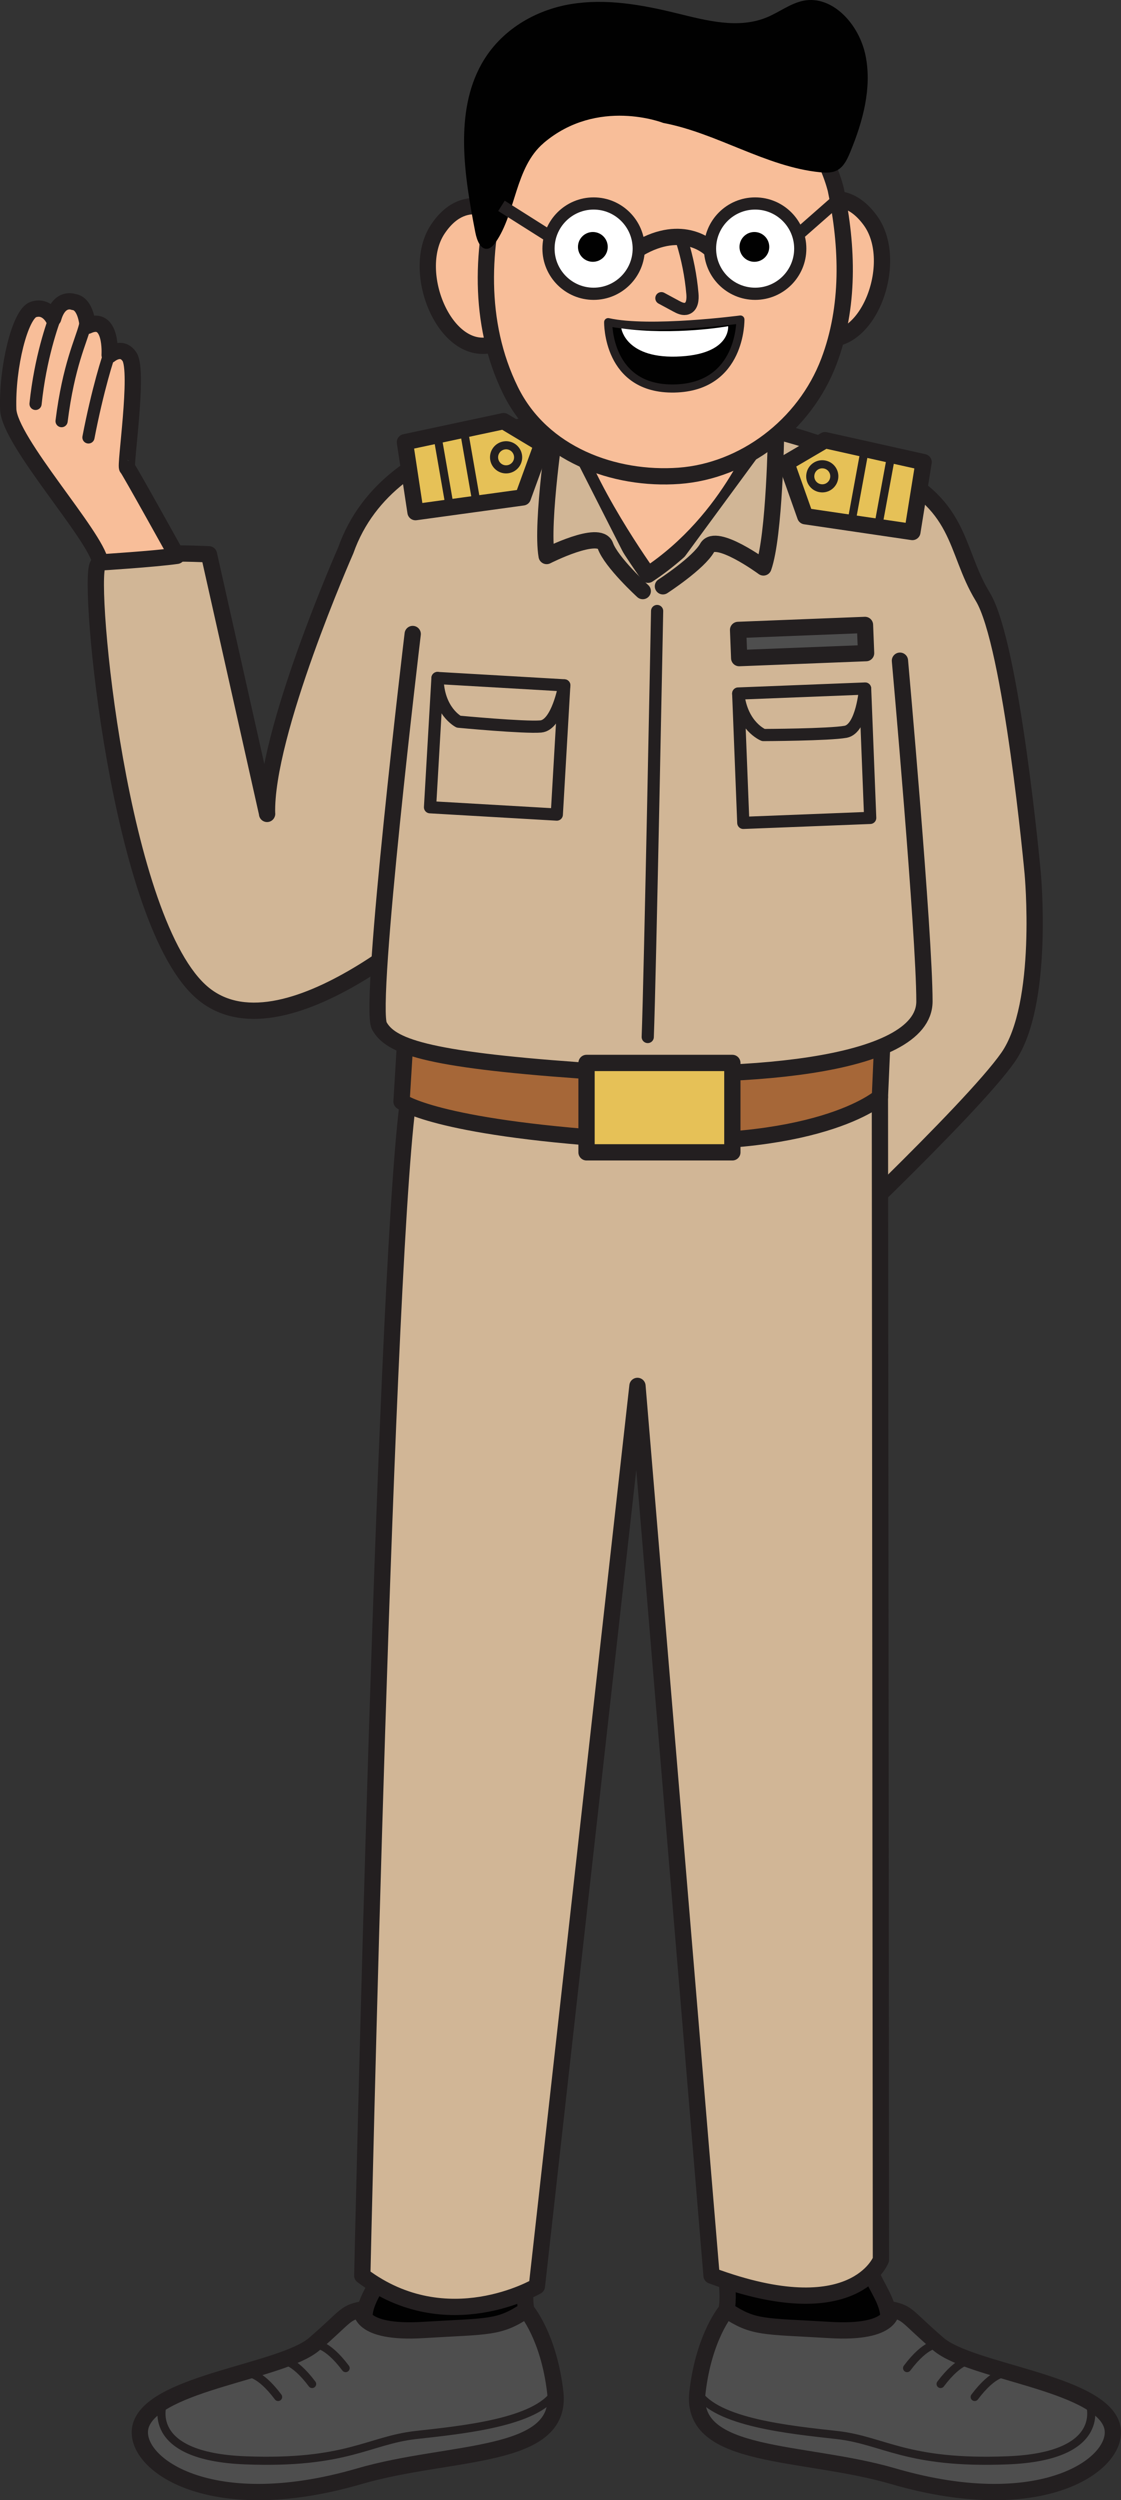 <?xml version="1.0" encoding="UTF-8"?>
<svg id="Layer_1" data-name="Layer 1" xmlns="http://www.w3.org/2000/svg" viewBox="0 0 175.66 391.47">
  <rect x="0" y="0" width="175.66" height="391.47" fill="#333333" stroke="none"/>
  <defs>
    <style>
      .cls-1 {
        fill: #a66738;
      }

      .cls-2 {
        fill: #fff;
      }

      .cls-3 {
        fill: #e6c157;
      }

      .cls-4, .cls-5, .cls-6, .cls-7, .cls-8, .cls-9, .cls-10 {
        fill: none;
        stroke: #231f20;
      }

      .cls-4, .cls-5, .cls-6, .cls-7, .cls-10 {
        stroke-linecap: round;
        stroke-linejoin: round;
      }

      .cls-4, .cls-9 {
        stroke-width: 1.91px;
      }

      .cls-5 {
        stroke-width: 1.27px;
      }

      .cls-6 {
        stroke-width: .95px;
      }

      .cls-11 {
        fill: #4e4e4e;
      }

      .cls-7, .cls-8 {
        stroke-width: 2.55px;
      }

      .cls-8, .cls-9 {
        stroke-miterlimit: 10;
      }

      .cls-12 {
        fill: #d1b696;
      }

      .cls-13 {
        fill: #010101;
      }

      .cls-10 {
        stroke-width: .32px;
      }

      .cls-14 {
        fill: #f8be99;
      }
    </style>
  </defs>
  <path class="cls-13" d="M135.91,336.84s-4.54,4.66-22.01.46c0,0-1.94-1.04-1.31,7.27.63,8.31,1.9,14.03,1.25,17.15-.66,3.11,9.68,8.86,20.05,5.77,10.36-3.09,2.34-9.47,2.49-12.52.14-3.06,2.11-13.96-.46-18.12"/>
  <path class="cls-7" d="M135.91,336.84s-4.54,4.66-22.01.46c0,0-1.94-1.04-1.31,7.27.63,8.31,1.9,14.03,1.25,17.15-.66,3.11,9.68,8.86,20.05,5.77,10.36-3.09,2.34-9.47,2.49-12.52.14-3.06,2.11-13.96-.46-18.12Z"/>
  <path class="cls-11" d="M139.68,361.62s.57,3.83-9.72,3.2c-10.41-.63-11.82-.25-16.12-3.11,0,0-3.53,4.06-4.55,12.87-1.23,10.61,16.5,9,30.66,13.13,24.18,7.05,36.29-2.56,34.21-8.15-2.45-6.57-22.1-8.22-27.12-12.54-5.01-4.32-4.68-4.85-7.35-5.4"/>
  <path class="cls-7" d="M139.68,361.62s.57,3.83-9.72,3.2c-10.41-.63-11.82-.25-16.12-3.11,0,0-3.53,4.06-4.55,12.87-1.23,10.61,16.5,9,30.66,13.13,24.18,7.05,36.29-2.56,34.21-8.15-2.45-6.57-22.1-8.22-27.12-12.54-5.01-4.32-4.68-4.85-7.35-5.4Z"/>
  <path class="cls-5" d="M170.75,376.29s3.15,8.32-12.88,8.94c-15.85.62-19.36-3.13-26.7-3.96-7.34-.82-18.94-1.94-21.89-6.7"/>
  <path class="cls-5" d="M157.58,371.57s-1.83-.27-4.85,3.74"/>
  <path class="cls-5" d="M152.24,369.54s-1.83-.27-4.85,3.74"/>
  <path class="cls-5" d="M146.99,367.05s-1.84-.27-4.85,3.74"/>
  <path class="cls-13" d="M60.4,336.84s4.54,4.66,22.01.46c0,0,1.94-1.04,1.31,7.27-.62,8.31-1.9,14.03-1.25,17.15.65,3.11-9.69,8.86-20.05,5.77-10.36-3.09-2.34-9.47-2.49-12.52-.14-3.06-2.11-13.96.46-18.12"/>
  <path class="cls-7" d="M60.4,336.84s4.54,4.66,22.01.46c0,0,1.94-1.04,1.31,7.27-.62,8.31-1.9,14.03-1.25,17.15.65,3.11-9.69,8.86-20.05,5.77-10.36-3.09-2.34-9.47-2.49-12.52-.14-3.06-2.11-13.96.46-18.12Z"/>
  <path class="cls-11" d="M56.62,361.62s-.57,3.83,9.72,3.2c10.41-.63,11.82-.25,16.12-3.11,0,0,3.53,4.06,4.55,12.87,1.23,10.61-16.5,9-30.66,13.13-24.19,7.05-36.29-2.56-34.21-8.15,2.45-6.57,22.1-8.22,27.12-12.54,5.01-4.32,4.68-4.85,7.36-5.4"/>
  <path class="cls-7" d="M56.62,361.62s-.57,3.83,9.72,3.2c10.41-.63,11.82-.25,16.12-3.11,0,0,3.53,4.06,4.55,12.87,1.23,10.61-16.5,9-30.66,13.13-24.19,7.05-36.29-2.56-34.21-8.15,2.45-6.57,22.1-8.22,27.12-12.54,5.01-4.32,4.68-4.85,7.36-5.4Z"/>
  <path class="cls-5" d="M25.55,376.29s-3.15,8.32,12.88,8.94c15.85.62,19.36-3.13,26.7-3.96,7.34-.82,18.94-1.94,21.89-6.7"/>
  <path class="cls-5" d="M38.73,371.57s1.84-.27,4.85,3.74"/>
  <path class="cls-5" d="M44.06,369.54s1.84-.27,4.85,3.74"/>
  <path class="cls-5" d="M49.31,367.05s1.83-.27,4.85,3.74"/>
  <path class="cls-14" d="M119.55,67.11s1.94,6.36-3.29,14.03c-5.23,7.67-13.25,20.57-21.62,9.41-8.37-11.16-5.71-24.55-5.71-24.55l30.62,1.11Z"/>
  <path class="cls-8" d="M119.55,67.11s1.94,6.36-3.29,14.03c-5.23,7.67-13.25,20.57-21.62,9.41-8.37-11.16-5.71-24.55-5.71-24.55l30.62,1.11Z"/>
  <path class="cls-12" d="M41.85,127.44c-.38-12.47,12.33-41.26,12.33-41.26,7.02-19.88,34.76-20.18,34.76-20.18,2.46,9.94,12.61,23.99,12.61,23.99,13.09-8.63,18.01-22.88,18.01-22.88,0,0,5.39.63,18.36,6.06,12.97,5.43,11.54,12.84,16.07,20.25,4.54,7.41,7.83,43.27,7.83,43.27,0,0,1.94,20.59-3.87,28.88-5.8,8.29-32.34,33.17-32.34,33.17l-53.9-58.05s-26.54,25.71-39.8,14.93c-13.27-10.78-18.24-64.68-16.59-67.17,1.66-2.49,17.42-1.66,17.42-1.66l9.12,40.63Z"/>
  <path class="cls-7" d="M41.85,127.44c-.38-12.47,12.33-41.26,12.33-41.26,7.02-19.88,34.76-20.18,34.76-20.18,2.46,9.94,12.61,23.99,12.61,23.99,13.09-8.63,18.01-22.88,18.01-22.88,0,0,5.39.63,18.36,6.06,12.97,5.43,11.54,12.84,16.07,20.25,4.54,7.41,7.83,43.27,7.83,43.27,0,0,1.94,20.59-3.87,28.88-5.8,8.29-32.34,33.17-32.34,33.17l-53.9-58.05s-26.54,25.71-39.8,14.93c-13.27-10.78-18.24-64.68-16.59-67.17,1.66-2.49,17.42-1.66,17.42-1.66l9.12,40.63Z"/>
  <path class="cls-12" d="M137.88,171.79s.16,167.1.16,182.03c0,0-4.15,10.78-26.54,2.49l-11.61-139.31-15.76,140.97s-14.1,8.29-27.36-1.66c0,0,3.66-164.75,7.46-185.75l73.64,1.23Z"/>
  <path class="cls-7" d="M137.88,171.79s.16,167.1.16,182.03c0,0-4.15,10.78-26.54,2.49l-11.61-139.31-15.76,140.97s-14.1,8.29-27.36-1.66c0,0,3.66-164.75,7.46-185.75l73.64,1.23Z"/>
  <path class="cls-1" d="M138.23,163.77l-.35,8.02s-9.76,8.72-41.14,6.62c-28.66-1.91-33.82-5.93-33.82-5.93l.7-11.51,74.61,2.79Z"/>
  <path class="cls-7" d="M138.23,163.77l-.35,8.02s-9.76,8.72-41.14,6.62c-28.66-1.91-33.82-5.93-33.82-5.93l.7-11.51,74.61,2.79Z"/>
  <polygon class="cls-3" points="144.73 72.36 129.29 68.92 123.22 72.48 126.18 80.83 142.97 83.3 144.73 72.36"/>
  <polygon class="cls-7" points="144.73 72.36 129.29 68.92 123.22 72.48 126.18 80.83 142.97 83.3 144.73 72.36"/>
  <path class="cls-3" d="M126.99,74.28c-.17,1.03.53,2,1.56,2.16,1.03.17,1.99-.53,2.16-1.56.17-1.03-.53-2-1.56-2.16-1.03-.17-2,.53-2.16,1.56"/>
  <path class="cls-5" d="M126.99,74.28c-.17,1.03.53,2,1.56,2.16,1.03.17,1.99-.53,2.16-1.56.17-1.03-.53-2-1.56-2.16-1.03-.17-2,.53-2.16,1.56Z"/>
  <line class="cls-3" x1="135.42" y1="70.86" x2="133.46" y2="81.53"/>
  <line class="cls-5" x1="135.42" y1="70.86" x2="133.46" y2="81.53"/>
  <line class="cls-3" x1="139.61" y1="71.54" x2="137.65" y2="82.2"/>
  <line class="cls-5" x1="139.61" y1="71.54" x2="137.65" y2="82.2"/>
  <polygon class="cls-3" points="63.45 69.24 78.92 65.94 84.96 69.56 81.93 77.88 65.11 80.19 63.45 69.24"/>
  <polygon class="cls-7" points="63.45 69.24 78.92 65.94 84.96 69.56 81.93 77.88 65.11 80.19 63.45 69.24"/>
  <path class="cls-3" d="M81.17,71.32c.16,1.03-.55,1.99-1.58,2.15-1.03.16-1.99-.55-2.15-1.58-.16-1.03.55-1.99,1.58-2.15,1.03-.16,1.99.55,2.15,1.58"/>
  <path class="cls-5" d="M81.17,71.32c.16,1.03-.55,1.99-1.58,2.15-1.03.16-1.99-.55-2.15-1.58-.16-1.03.55-1.99,1.58-2.15,1.03-.16,1.99.55,2.15,1.58Z"/>
  <line class="cls-3" x1="72.77" y1="67.83" x2="74.63" y2="78.51"/>
  <line class="cls-5" x1="72.77" y1="67.83" x2="74.63" y2="78.51"/>
  <line class="cls-3" x1="68.58" y1="68.46" x2="70.44" y2="79.15"/>
  <line class="cls-5" x1="68.58" y1="68.46" x2="70.44" y2="79.15"/>
  <path class="cls-12" d="M121.61,67.68s-.22,16.2-1.98,21.17c0,0-7.47-5.5-8.81-3.09-1.34,2.41-6.94,6.04-6.94,6.04"/>
  <path class="cls-7" d="M121.61,67.68s-.22,16.2-1.98,21.17c0,0-7.47-5.5-8.81-3.09-1.34,2.41-6.94,6.04-6.94,6.04"/>
  <path class="cls-12" d="M87.17,65.86s-2.43,16.02-1.51,21.2c0,0,8.27-4.21,9.2-1.61.93,2.6,5.86,7.1,5.86,7.1"/>
  <path class="cls-7" d="M87.17,65.86s-2.43,16.02-1.51,21.2c0,0,8.27-4.21,9.2-1.61.93,2.6,5.86,7.1,5.86,7.1"/>
  <path class="cls-14" d="M78.93,33.99s-5.77-4.91-10.32,1.88c-4.54,6.79,1.41,20.73,9.04,17.9,7.62-2.83,1.27-19.78,1.27-19.78"/>
  <path class="cls-8" d="M78.93,33.99s-5.77-4.91-10.32,1.88c-4.54,6.79,1.41,20.73,9.04,17.9,7.62-2.83,1.27-19.78,1.27-19.78Z"/>
  <path class="cls-14" d="M126.01,33.06s5.58-5.13,10.38,1.47c4.81,6.6-.59,20.77-8.32,18.25-7.73-2.52-2.06-19.71-2.06-19.71"/>
  <path class="cls-8" d="M126.01,33.06s5.58-5.13,10.38,1.47c4.81,6.6-.59,20.77-8.32,18.25-7.73-2.52-2.06-19.71-2.06-19.71Z"/>
  <path class="cls-14" d="M78.47,27.89c-3,10.48-3.72,22.59,1.54,33.27,4.94,10.03,16.31,14.07,26.39,13.34,10.07-.73,19.66-7.8,23.49-17.91,3.23-8.51,2.98-17.91,1.08-26.9,0,0-4.78-21-27.23-20.55-20.03.4-25.28,18.75-25.28,18.75"/>
  <path class="cls-8" d="M78.47,27.89c-3,10.48-3.72,22.59,1.54,33.27,4.94,10.03,16.31,14.07,26.39,13.34,10.07-.73,19.66-7.8,23.49-17.91,3.23-8.51,2.98-17.91,1.08-26.9,0,0-4.78-21-27.23-20.55-20.03.4-25.28,18.75-25.28,18.75Z"/>
  <path class="cls-13" d="M116.02,50.03s-14.19,1.87-20.72.41c0,0-.2,10.6,10.37,10.39,10.56-.21,10.35-10.8,10.35-10.8"/>
  <path class="cls-5" d="M116.02,50.03s-14.19,1.87-20.72.41c0,0-.2,10.6,10.37,10.39,10.56-.21,10.35-10.8,10.35-10.8Z"/>
  <path class="cls-2" d="M114.09,51.08s-8.34,1.5-16.73.33c0,0,.67,4.95,9.41,4.39,7.78-.5,7.33-4.72,7.33-4.72"/>
  <path class="cls-13" d="M85.18,22.41c-4.49,3.82-4.31,10.93-7.51,15.52-.35.5-.8.99-1.36,1.03-1.06.07-1.6-1.4-1.83-2.59-1.72-8.83-3.29-18.74.98-26.36,3-5.35,8.45-8.44,13.95-9.36,5.51-.92,11.12.08,16.56,1.41,4.72,1.15,9.73,2.53,14.26.63,1.92-.81,3.67-2.18,5.68-2.58,4.47-.88,8.72,3.6,9.73,8.64,1.01,5.05-.45,10.31-2.38,14.99-.44,1.08-.96,2.2-1.86,2.79-.86.57-1.92.54-2.91.44-8.47-.85-16.16-6.14-24.55-7.72,0,0-10.29-4.05-18.76,3.15"/>
  <path class="cls-8" d="M111.26,38.93s-4.17-4.13-11.18,0"/>
  <path class="cls-4" d="M106.88,37.78c.83,2.67,1.38,5.42,1.62,8.21.08.88-.01,2-.84,2.31-.56.22-1.19-.08-1.72-.37-.76-.41-1.53-.83-2.3-1.24"/>
  <path class="cls-2" d="M111.26,38.93c0,3.9,3.16,7.07,7.07,7.07s7.07-3.17,7.07-7.07-3.16-7.07-7.07-7.07-7.07,3.17-7.07,7.07"/>
  <path class="cls-9" d="M111.26,38.93c0,3.9,3.16,7.07,7.07,7.07s7.07-3.17,7.07-7.07-3.16-7.07-7.07-7.07-7.07,3.17-7.07,7.07Z"/>
  <path class="cls-13" d="M116.56,37.01c-.91.91-.91,2.39,0,3.3.91.91,2.39.91,3.3,0,.91-.91.91-2.39,0-3.3-.91-.91-2.39-.91-3.3,0"/>
  <path class="cls-2" d="M85.95,38.93c0,3.9,3.17,7.07,7.07,7.07s7.07-3.17,7.07-7.07-3.17-7.07-7.07-7.07-7.07,3.17-7.07,7.07"/>
  <path class="cls-9" d="M85.95,38.93c0,3.9,3.17,7.07,7.07,7.07s7.07-3.17,7.07-7.07-3.17-7.07-7.07-7.07-7.07,3.17-7.07,7.07Z"/>
  <path class="cls-13" d="M91.25,37.01c-.91.91-.91,2.39,0,3.3.91.91,2.39.91,3.3,0,.91-.91.91-2.39,0-3.3-.91-.91-2.39-.91-3.3,0"/>
  <line class="cls-2" x1="131.4" y1="31.18" x2="125.4" y2="36.45"/>
  <line class="cls-9" x1="131.4" y1="31.18" x2="125.4" y2="36.45"/>
  <line class="cls-2" x1="78.58" y1="32.23" x2="86.41" y2="37.18"/>
  <line class="cls-9" x1="78.58" y1="32.23" x2="86.41" y2="37.18"/>
  <path class="cls-12" d="M141.02,103.45s3.84,42.88,3.84,53.34-29.64,12.55-54.04,10.81c-24.41-1.74-29.64-3.83-31.38-6.97-1.74-3.14,5.23-61.36,5.23-61.36"/>
  <path class="cls-7" d="M141.02,103.45s3.84,42.88,3.84,53.34-29.64,12.55-54.04,10.81c-24.41-1.74-29.64-3.83-31.38-6.97-1.74-3.14,5.23-61.36,5.23-61.36"/>
  <rect class="cls-3" x="91.91" y="166.43" width="22.85" height="14"/>
  <rect class="cls-7" x="91.91" y="166.43" width="22.85" height="14"/>
  <rect class="cls-11" x="115.73" y="98.25" width="19.9" height="4.42" transform="translate(-3.84 5) rotate(-2.25)"/>
  <rect class="cls-7" x="115.73" y="98.25" width="19.9" height="4.42" transform="translate(-3.84 5) rotate(-2.25)"/>
  <rect class="cls-12" x="116.06" y="108.2" width="19.9" height="20.27" transform="translate(-4.54 5.03) rotate(-2.25)"/>
  <rect class="cls-4" x="116.06" y="108.2" width="19.9" height="20.27" transform="translate(-4.54 5.03) rotate(-2.25)"/>
  <path class="cls-4" d="M135.56,107.82s-.49,6.29-3.05,6.76c-2.56.47-12.89.51-12.89.51,0,0-3.37-1.34-3.94-6.48"/>
  <rect class="cls-12" x="67.77" y="106.91" width="20.27" height="19.9" transform="translate(-43.26 187.88) rotate(-86.69)"/>
  <rect class="cls-4" x="67.77" y="106.91" width="20.27" height="19.9" transform="translate(-43.26 187.88) rotate(-86.69)"/>
  <path class="cls-4" d="M88.43,107.32s-1.1,6.21-3.69,6.43c-2.6.22-12.88-.75-12.88-.75,0,0-3.23-1.66-3.3-6.84"/>
  <path class="cls-4" d="M102.97,95.67s-1.11,57.49-1.47,66.7"/>
  <path class="cls-10" d="M15.57,56.87s-15.5.18-12.09-7.97"/>
  <path class="cls-6" d="M21.66,76.36s-9.14-11.08-19.38-10.42"/>
  <path class="cls-14" d="M17.18,55.57s.42-6.36-3.45-4.56c0,0-.21-3.52-2.21-3.73,0,0-2.21-.9-3.18,2.56,0,0-1.04-2.07-3.11-1.38-2.07.69-4.15,8.98-3.94,15.62.16,5.02,13.75,19.83,14.44,23.98,0,0,8.49-.53,11.99-1.03,0,0-7.64-13.76-7.78-13.76-.44,0,1.86-15.14.35-17.41-1.24-1.87-3.11-.28-3.11-.28"/>
  <path class="cls-7" d="M17.18,55.57s.42-6.36-3.45-4.56c0,0-.21-3.52-2.21-3.73,0,0-2.21-.9-3.18,2.56,0,0-1.04-2.07-3.11-1.38-2.07.69-4.15,8.98-3.94,15.62.16,5.02,13.75,19.83,14.44,23.98,0,0,8.49-.53,11.99-1.03,0,0-7.64-13.76-7.78-13.76-.44,0,1.86-15.14.35-17.41-1.24-1.87-3.11-.28-3.11-.28Z"/>
  <path class="cls-4" d="M17.25,55.29c-.21.14-2,5.94-3.39,13.2"/>
  <path class="cls-4" d="M13.31,51.01c-.58,2.33-2.56,6.15-3.66,14.93"/>
  <path class="cls-4" d="M8.82,49.14c-.6,1.62-2.49,6.84-3.25,14.1"/>
</svg>